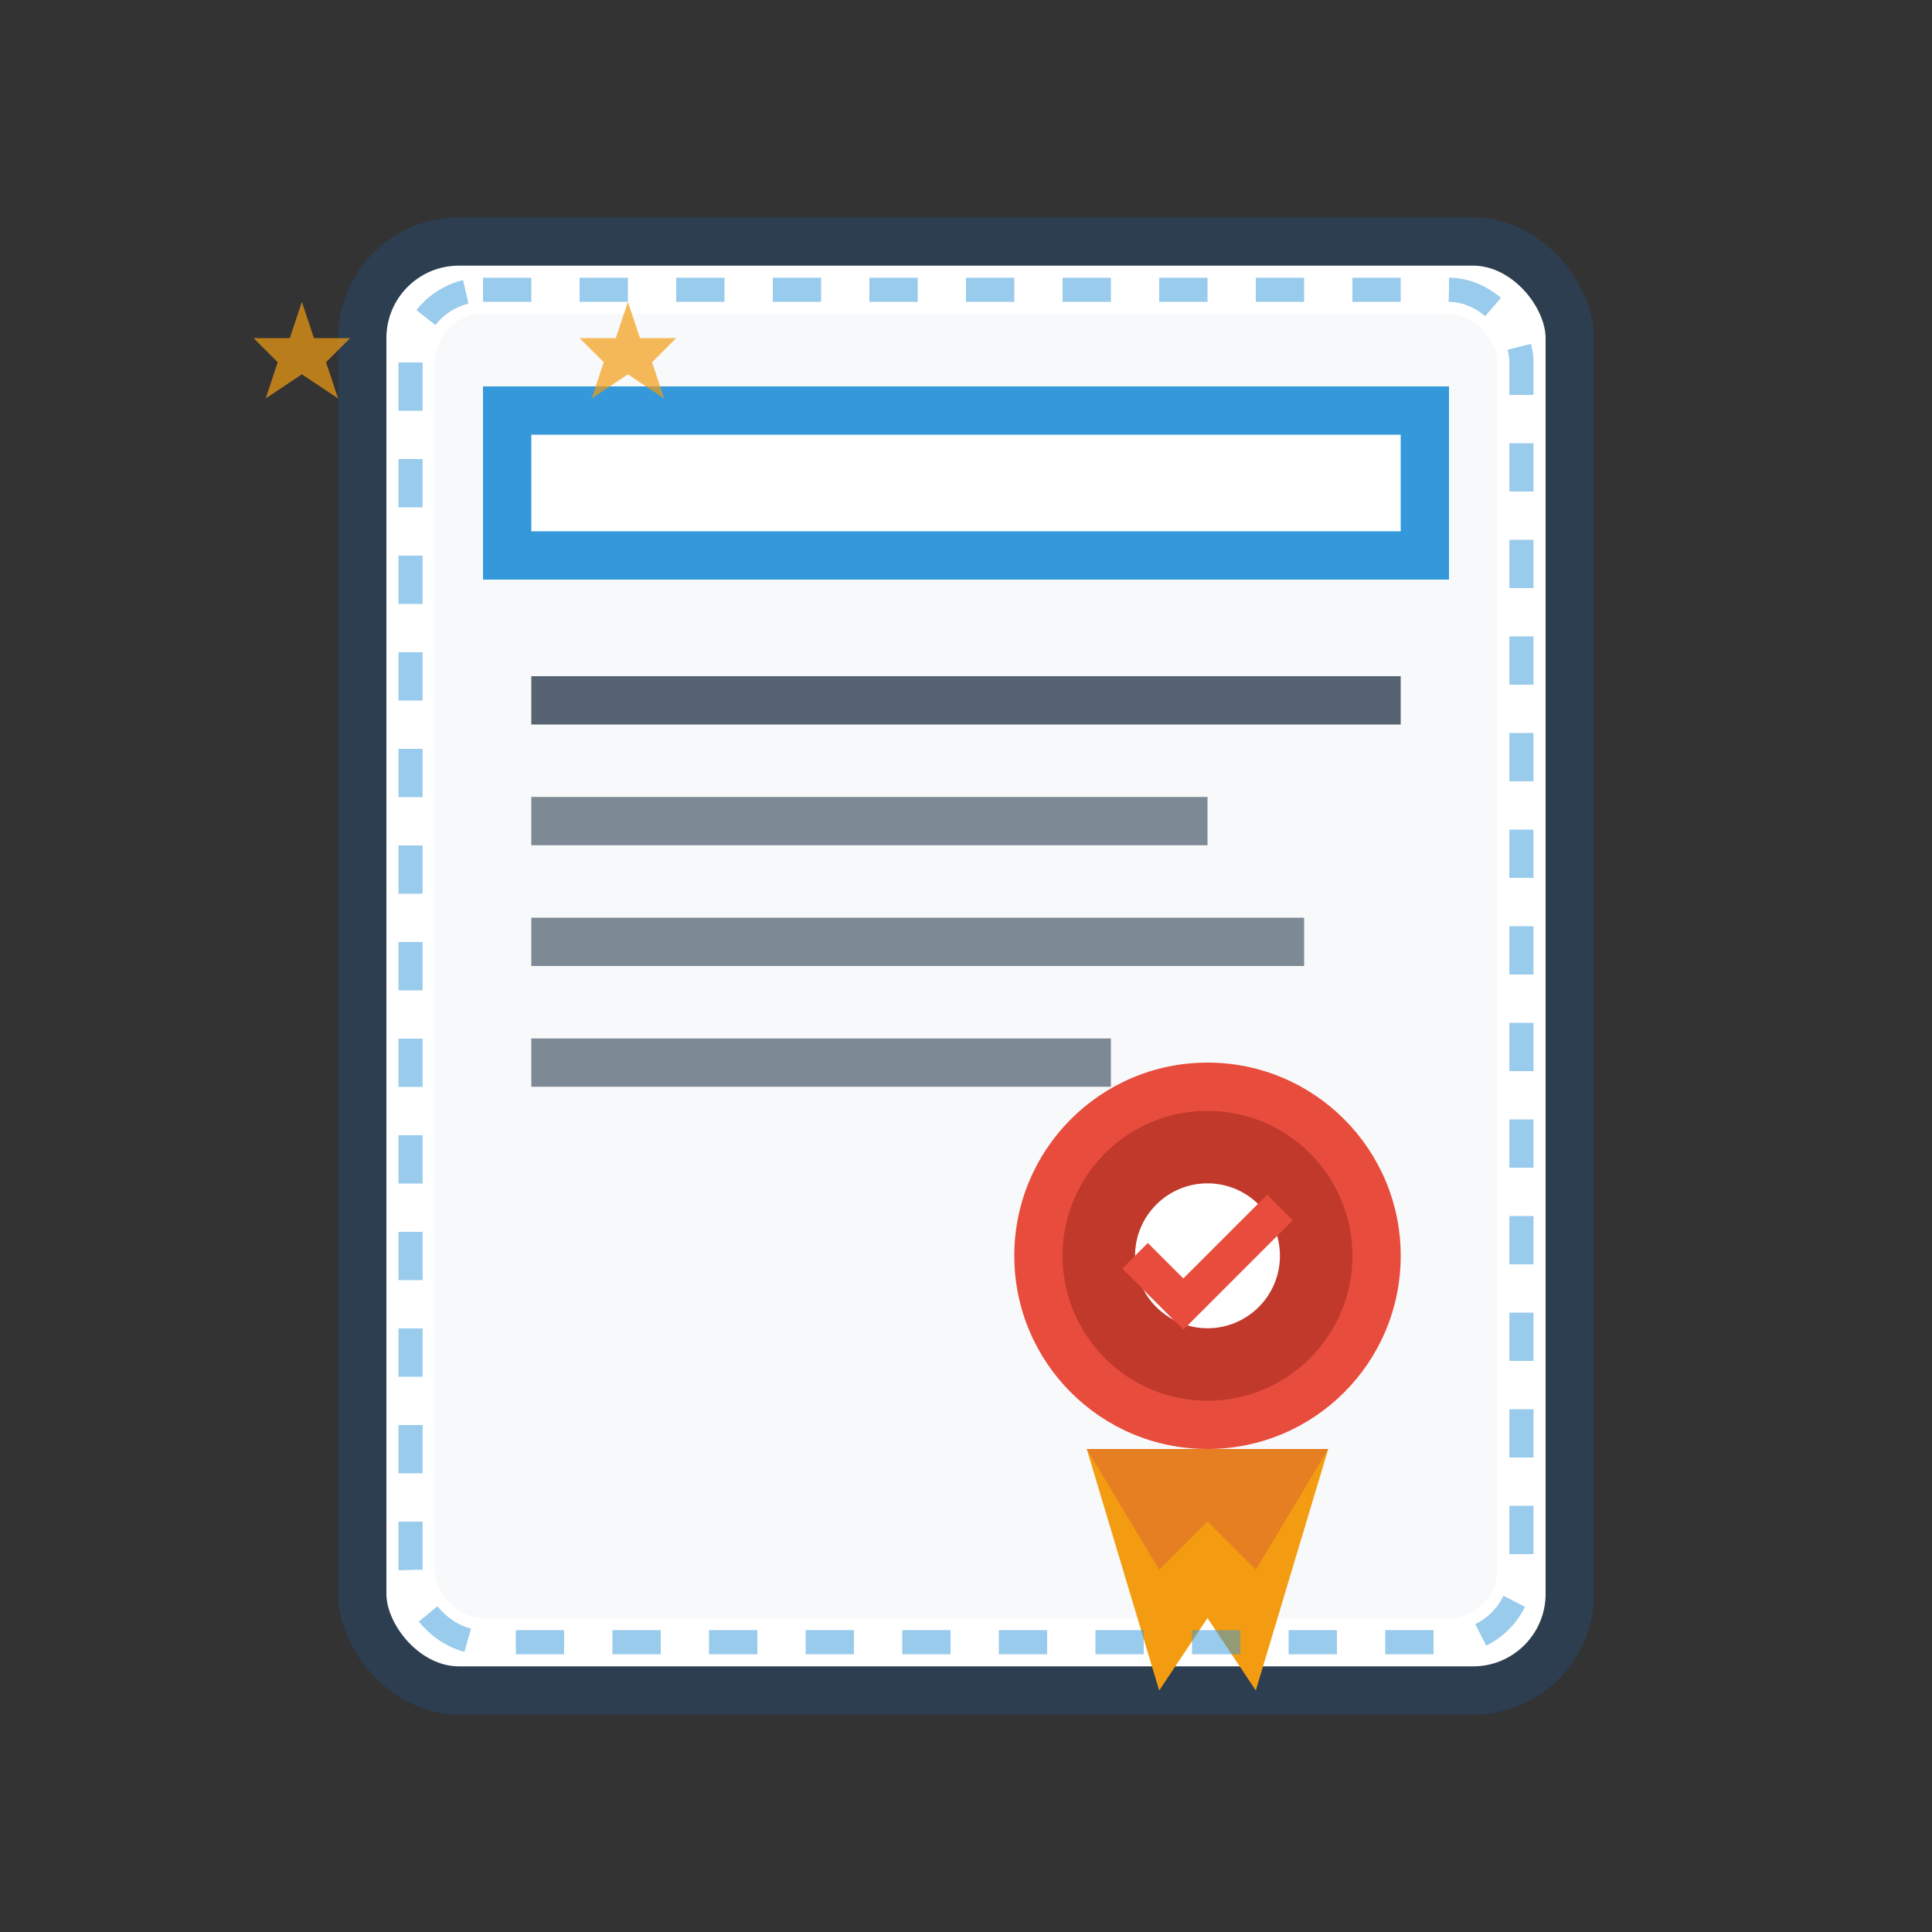 <svg width="80" height="80" viewBox="0 0 80 80" fill="none" xmlns="http://www.w3.org/2000/svg">
  <rect x="0" y="0" width="80" height="80" fill="#333333" stroke="none"/>
  <!-- Certificate Background -->
  <rect x="15" y="10" width="50" height="60" rx="4" fill="#ffffff" stroke="#2c3e50" stroke-width="2"/>
  <rect x="18" y="13" width="44" height="54" rx="2" fill="#f8f9fa"/>
  
  <!-- Header -->
  <rect x="20" y="16" width="40" height="8" fill="#3498db"/>
  <rect x="22" y="18" width="36" height="4" fill="#ffffff"/>
  
  <!-- Certificate Content -->
  <rect x="22" y="28" width="36" height="2" fill="#2c3e50" opacity="0.8"/>
  <rect x="22" y="33" width="28" height="2" fill="#2c3e50" opacity="0.6"/>
  <rect x="22" y="38" width="32" height="2" fill="#2c3e50" opacity="0.6"/>
  <rect x="22" y="43" width="24" height="2" fill="#2c3e50" opacity="0.6"/>
  
  <!-- Seal -->
  <circle cx="50" cy="52" r="8" fill="#e74c3c"/>
  <circle cx="50" cy="52" r="6" fill="#c0392b"/>
  <circle cx="50" cy="52" r="3" fill="#ffffff"/>
  <path d="M 47 52 L 49 54 L 53 50" stroke="#e74c3c" stroke-width="1.5" fill="none"/>
  
  <!-- Ribbon -->
  <path d="M 45 60 L 55 60 L 52 70 L 50 67 L 48 70 Z" fill="#f39c12"/>
  <path d="M 45 60 L 55 60 L 52 65 L 50 63 L 48 65 Z" fill="#e67e22"/>
  
  <!-- Decorative Border -->
  <rect x="17" y="12" width="46" height="56" rx="3" fill="none" stroke="#3498db" stroke-width="1" stroke-dasharray="2,2" opacity="0.5"/>
  
  <!-- Stars -->
  <g fill="#f39c12" opacity="0.7">
    <polygon points="25,25 26,28 29,28 27,30 28,33 25,31 22,33 23,30 21,28 24,28" transform="scale(0.5)"/>
    <polygon points="52,25 53,28 56,28 54,30 55,33 52,31 49,33 50,30 48,28 51,28" transform="scale(0.5)"/>
  </g>
</svg>
